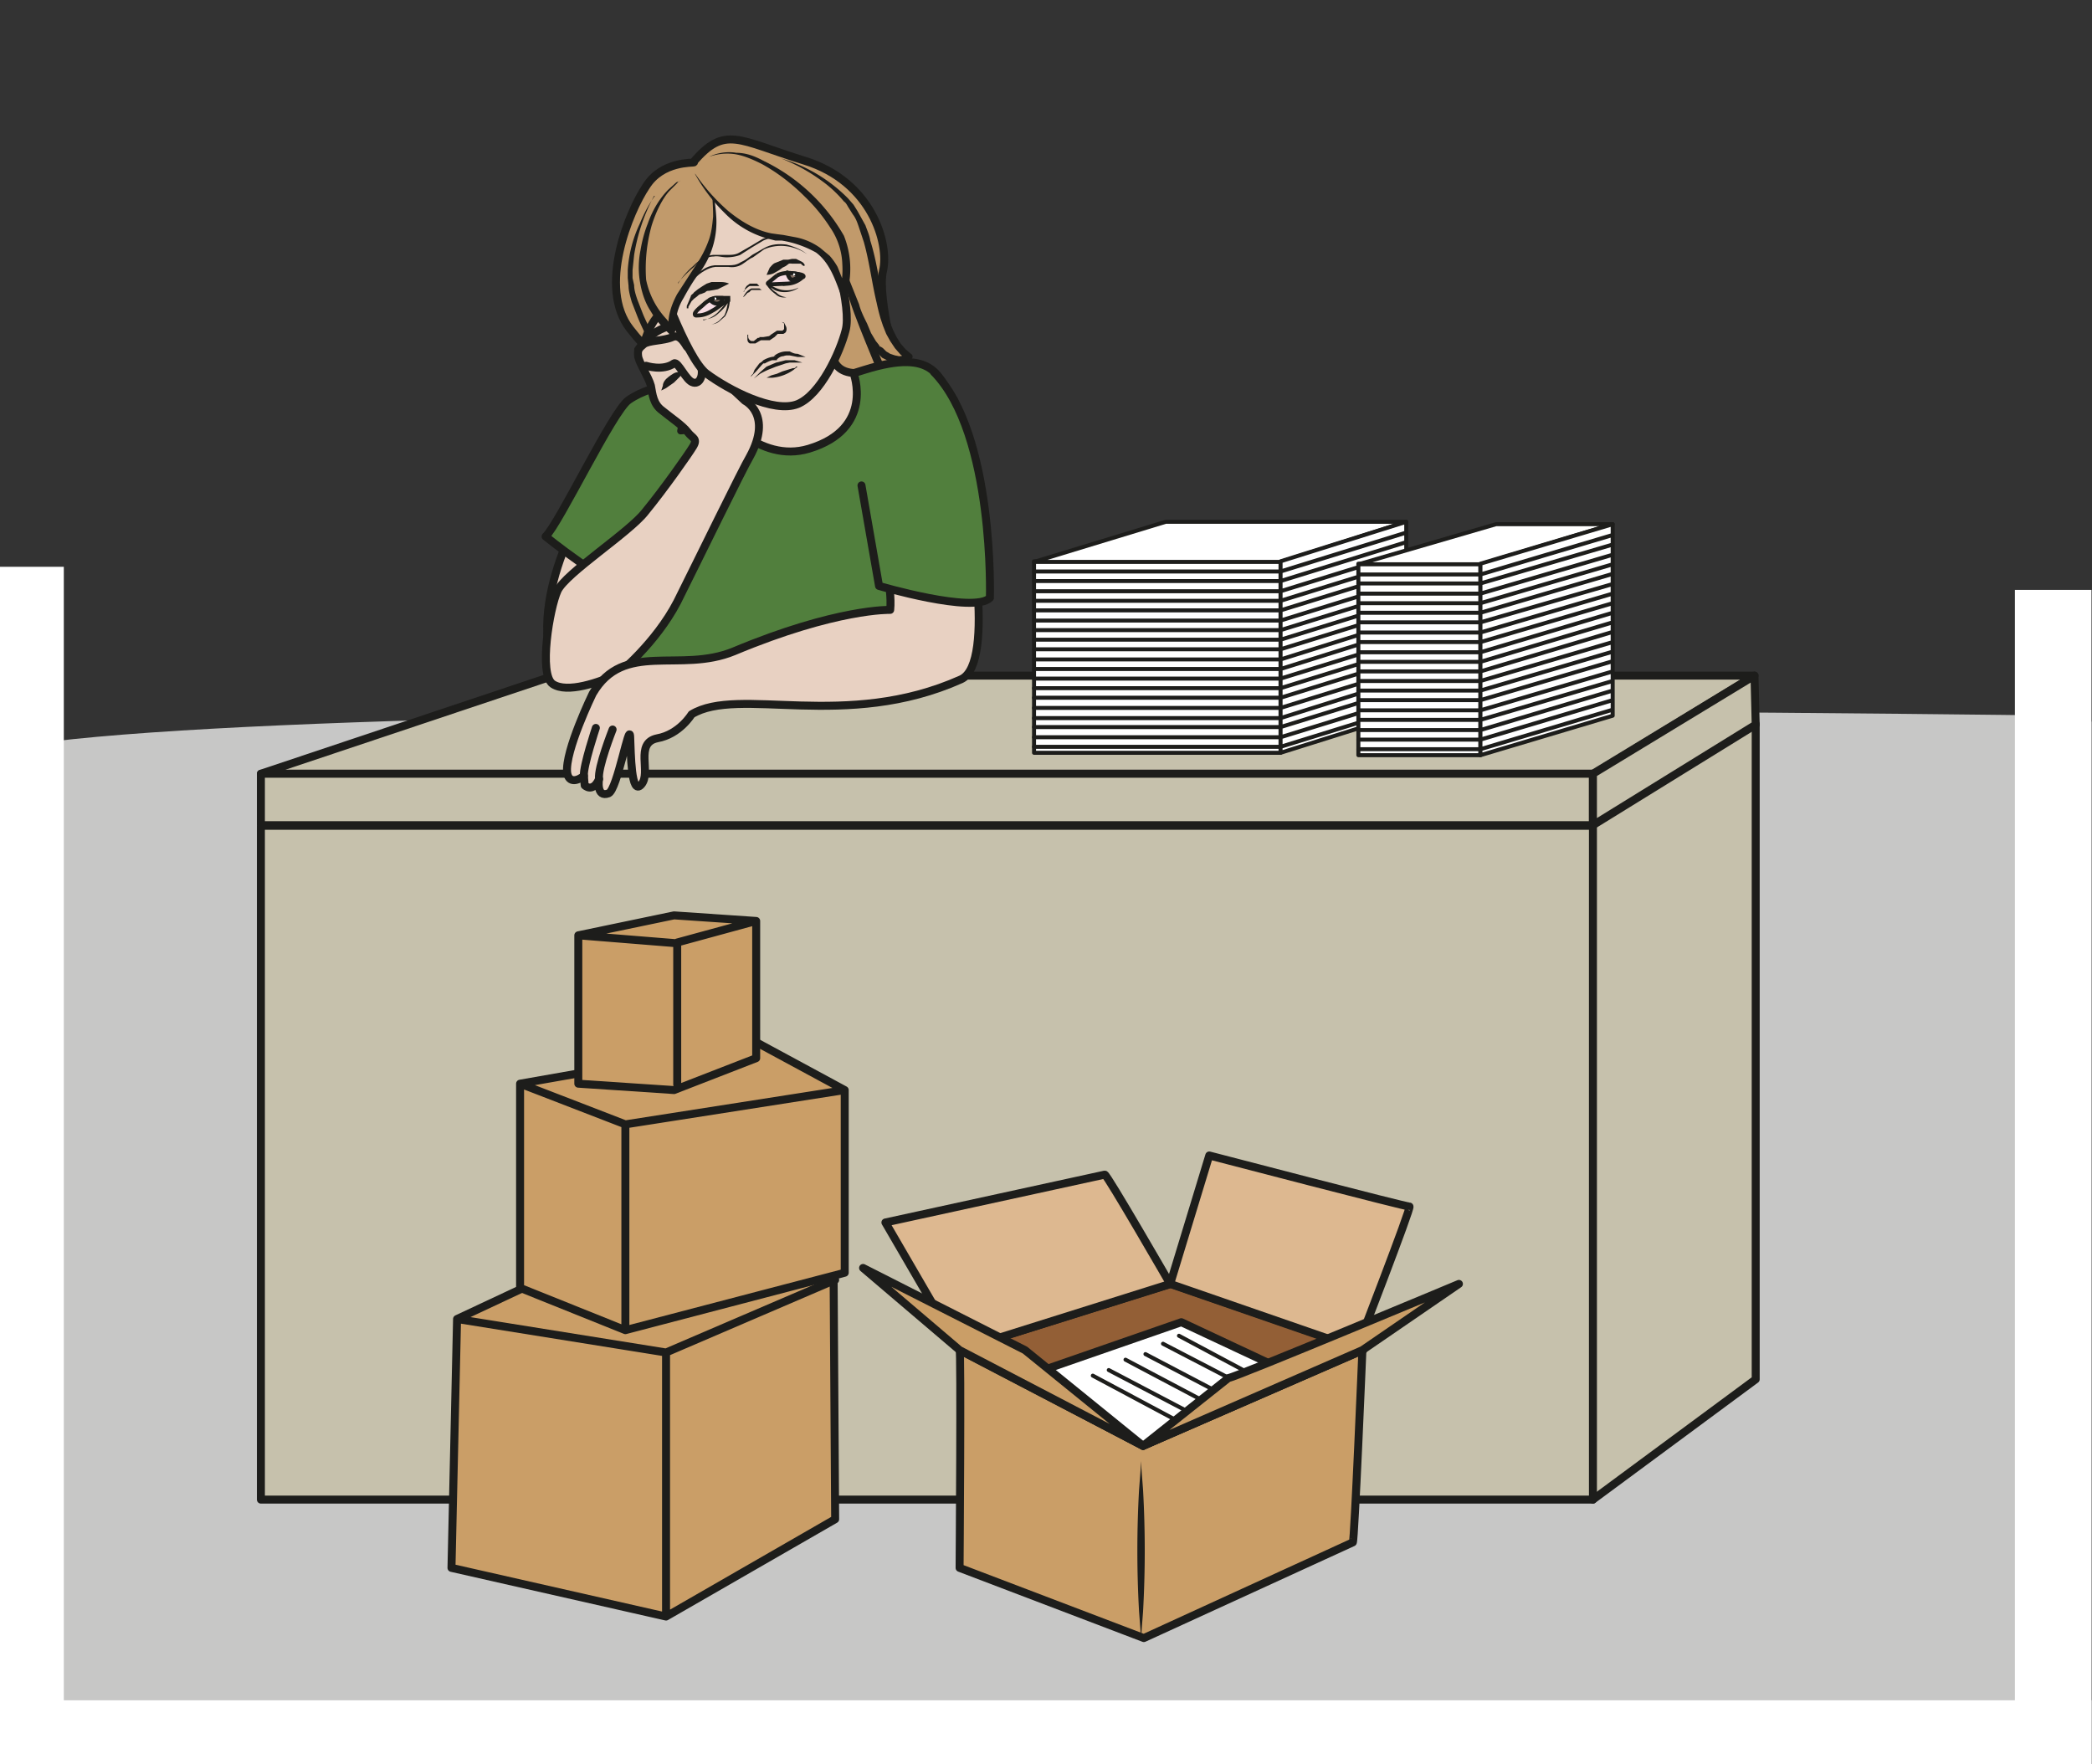 <svg viewBox="0 0 349.6 294.8" xmlns="http://www.w3.org/2000/svg"><rect x="0" y="0" width="349.6" height="294.8" fill="#333333" stroke="none"/><defs><clipPath id="a"><path d="M0 221.1h262.2V0H0z"/></clipPath><clipPath id="b"><path d="M0 221.1h262.2V0H0z"/></clipPath><clipPath id="c"><path d="M0 221.1h262.2V0H0z"/></clipPath></defs><g clip-path="url(#a)" transform="matrix(1.333 0 0 -1.333 0 294.8)"><path d="M-4 126S-81 32.7-13.4-2C53.8-36.6 257-14.7 269-4.3c12 10.3 3 122.1-7.3 135.7 0 0-249.3 3.5-265.6-5.4" fill="#c7c7c6"/><path d="M8-12.6h-28v162.7H8z" fill="#fff"/><path d="M266.3-12.6H-11.3V8h277.6z" fill="#fff"/><path d="M252.6-29.5h22.1v176.7h-22.1z" fill="#fff"/></g><path d="M293.4 230.5l-27.2 20.1-7.7-129.6h34.9z" fill="#c6c1ac"/><path d="M293.4 230.5l-27.2 20.1-7.7-129.6h34.9z" fill="none" stroke="#1d1d1b" stroke-linecap="round" stroke-linejoin="round" stroke-miterlimit="10" stroke-width="1.333"/><path d="M43.6 129.3l49-16.4h200.6l-26.8 16.4z" fill="#c6c1ac"/><path d="M43.6 129.3l49-16.4h200.6l-26.8 16.4H43.6" fill="none" stroke="#1d1d1b" stroke-linecap="round" stroke-linejoin="round" stroke-miterlimit="10" stroke-width="1.333"/><path d="M266.2 137.9H43.6v-8.6h222.6zM266.2 250.6H43.6V138h222.6z" fill="#c6c1ac" stroke="#1d1d1b" stroke-linecap="round" stroke-linejoin="round" stroke-miterlimit="10" stroke-width="1.333"/><path d="M266.2 137.9l27.2-16.8-.2-8.2-27 16.4z" fill="#c6c1ac"/><path d="M266.2 137.9l27.2-16.8-.2-8.2-27 16.4z" fill="none" stroke="#1d1d1b" stroke-linecap="round" stroke-linejoin="round" stroke-miterlimit="10" stroke-width="1.333"/><path d="M214 125.8h-41.2v-32H214z" fill="#fff" stroke="#1d1d1b" stroke-linecap="round" stroke-linejoin="round" stroke-miterlimit="10" stroke-width=".667"/><path d="M214 93.9l21-6.7h-40.2l-22 6.7z" fill="#fff"/><path d="M214 93.9l21-6.7h-40.2l-22 6.7z" fill="none" stroke="#1d1d1b" stroke-linecap="round" stroke-linejoin="round" stroke-miterlimit="10" stroke-width=".667"/><path d="M214 125.8v-32l21-6.6v32z" fill="#fff"/><path d="M214 125.8v-32l21-6.6v32zM172.8 95.5H214M214 95.5l21-6.5M172.8 97.1H214M214 97.1l21-6.5M172.8 98.8H214M214 98.8l21-6.5M172.8 100.4H214M214 100.4l21-6.5M172.8 102H214M214 102l21-6.5M172.8 103.7H214M214 103.7l21-6.5M172.8 105.3H214M214 105.3l21-6.5M172.8 106.9H214M214 106.9l21-6.5M172.8 108.5H214M214 108.5l21-6.5M172.8 110.2H214M214 110.2l21-6.6M172.8 111.8H214M214 111.8l21-6.6M172.8 113.4H214M214 113.4l21-6.5M172.8 115H214M214 115l21-6.5M172.8 116.6H214M214 116.6l21-6.5M172.8 118.3H214M214 118.3l21-6.5M172.8 120H214M214 120l21-6.6M172.8 121.5H214M214 121.5l21-6.5M172.8 123.2H214M214 123.2l21-6.5M172.8 124.8H214M214 124.8l21-6.5" fill="none" stroke="#1d1d1b" stroke-linecap="round" stroke-linejoin="round" stroke-miterlimit="10" stroke-width=".667"/><path d="M247.4 126.2H227v-32h20.4z" fill="#fff" stroke="#1d1d1b" stroke-linecap="round" stroke-linejoin="round" stroke-miterlimit="10" stroke-width=".667"/><path d="M247.4 94.3l22.1-6.7H250l-23 6.7z" fill="#fff"/><path d="M247.4 94.3l22.1-6.7H250l-23 6.7z" fill="none" stroke="#1d1d1b" stroke-linecap="round" stroke-linejoin="round" stroke-miterlimit="10" stroke-width=".667"/><path d="M247.4 126.2v-32l22.1-6.6v32z" fill="#fff"/><path d="M247.4 126.2v-32l22.1-6.6v32zM227 96h20.4M247.4 96l22.1-6.6M227 97.5h20.4M247.4 97.5l22.1-6.5M227 99.2h20.4M247.4 99.2l22.1-6.5M227 100.8h20.4M247.4 100.8l22.1-6.5M227 102.4h20.4M247.4 102.4l22.1-6.5M227 104h20.4M247.4 104l22.1-6.4M227 105.7h20.4M247.4 105.7l22.1-6.5M227 107.3h20.4M247.4 107.3l22.1-6.5M227 109h20.4M247.4 109l22.1-6.6M227 110.6h20.4M247.4 110.6l22.1-6.6M227 112.2h20.4M247.4 112.2l22.1-6.6M227 113.8h20.4M247.4 113.8l22.1-6.5M227 115.4h20.4M247.4 115.4l22.1-6.5M227 117h20.4M247.4 117l22.1-6.5M227 118.7h20.4M247.4 118.7l22.1-6.5M227 120.3h20.4M247.4 120.3l22.1-6.5M227 122h20.4M247.4 122l22.1-6.6M227 123.6h20.4M247.4 123.6l22.1-6.6M227 125.2h20.4M247.4 125.2l22.1-6.6" fill="none" stroke="#1d1d1b" stroke-linecap="round" stroke-linejoin="round" stroke-miterlimit="10" stroke-width=".667"/><g clip-path="url(#b)" transform="matrix(1.333 0 0 -1.333 0 294.8)"><path d="M74.2 159.3s-8.3-12.7-4.7-22.1c.6-1.6 4.7 9.1 5 9.3.4.2 5.7 9.4 4.4 10.6-1.3 1.2-4.7 2.2-4.7 2.2" fill="#e8d1c2" stroke="#1d1d1b" stroke-linecap="round" stroke-linejoin="round" stroke-miterlimit="10"/><path d="M87 200.8c-.1-.1-4 .2-6-3-2.1-3.1-6.1-12.7-2-17.9 4-5.2 7.1-5.4 8.6-10.2 1.4-4.8 5-10.3 8.5-10 3.5.2 17.1 9.7 16.8 12.1-.2 2.4-3 12-2.2 15.4s-1.4 11.2-9.8 13.8-10 4.5-14-.2" fill="#c19a6b"/><path d="M87 200.8c-.1-.1-4 .2-6-3-2.1-3.1-6.1-12.7-2-17.9 4-5.2 7.1-5.4 8.6-10.2 1.4-4.8 5-10.3 8.5-10 3.5.2 17.1 9.7 16.8 12.1-.2 2.4-3 12-2.2 15.4s-1.4 11.2-9.8 13.8-10 4.5-14-.2z" fill="none" stroke="#1d1d1b" stroke-linecap="round" stroke-linejoin="round" stroke-miterlimit="10"/><path d="M90.5 174.5s2.8-14 9.5-17.4c0 0-4.3-2.6-9 6.4s-6.7 14.3-6.7 14.3M109 159.4s7 .7 5 10.7c-2.1 10-6 15.3-6 15.3" fill="#c19a6b" stroke="#1d1d1b" stroke-linecap="round" stroke-linejoin="round" stroke-miterlimit="10"/><path d="M108.9 182.8s6.6-8.6 5-16.2l-3.3 7.8c-.7 2-4.1 9.5-4.2 11.8" fill="#c19a6b" stroke="#1d1d1b" stroke-linecap="round" stroke-linejoin="round" stroke-miterlimit="10"/><path d="M97.9 201.3c.2 0 7.8-2.5 10.2-8.4 2.3-6 1.5-13.3 5.8-16.4 0 0-1.4-1.5-3.9 1-2.5 2.4-4.6 13.3-6.8 15.1" fill="#c19a6b"/><path d="M97.9 201.3a19.5 19.5 0 008.4-5l.7-.8.5-.8 1-1.8c.2-.6.5-1.2.6-1.9.8-2.5 1.1-5.1 1.7-7.7a25.7 25.7 0 011.2-3.6l.4-.8.5-.8.6-.7.7-.6a.4.4 0 000-.7c-.4-.4-1-.5-1.5-.5h-.8l-.7.4-.6.3-.5.5-.3.2-.1.2-.1.1-.5.5a9 9 0 00-.6 1.3l-.6 1.2-.9 2.5-1.6 5-1 2.6c0 .4-.3.8-.4 1.2l-.4.5-.4.5.5-.4.4-.6.6-1.2 1-2.4 2-5c.2-.8.6-1.6 1-2.4l.5-1.2.6-1 .4-.5.1-.2h.1l.3-.2.4-.4.5-.3.6-.2.5-.1c.3 0 .7.1 1 .3v-.7l-.8.6-.7.8-.6.9-.5.9-.4 1-.3.9a27 27 0 00-.5 2c-.6 2.5-.9 5.1-1.6 7.6l-.6 1.8c-.2.6-.4 1.2-.8 1.7l-.5.8c-.2.3-.3.6-.6.8a15.1 15.1 0 01-2.8 2.6 22.4 22.4 0 01-5.1 2.8" fill="#1d1d1b"/><path d="M98.8 171.3s-13.4 4.3-20-.3c-2-1.4-8.7-15.5-10.4-17.1 0 0 7.4-6 11.4-7.2l-2.3-10 41.2-.3s3.5 31.4.7 34.9c-1.8 2.3-2 6.3-11 3.5-9-2.7-9.6-3.5-9.6-3.5" fill="#517f3d" fill-rule="evenodd"/><path d="M98.8 171.3s-13.4 4.3-20-.3c-2-1.4-8.7-15.5-10.4-17.1 0 0 7.4-6 11.4-7.2l-2.3-10 41.2-.3s3.5 31.4.7 34.9c-1.8 2.3-2 6.3-11 3.5-9-2.7-9.6-3.5-9.6-3.5z" fill="none" stroke="#1d1d1b" stroke-linecap="round" stroke-linejoin="round" stroke-miterlimit="10"/><path d="M107 174.4s2.7-7-5.6-9.5c-6.3-1.9-11.2 4.6-11.2 4.6s1.1 1.8-.8 3.6-3 5.7-3 5.7l16.1 4.5s-.4 2.7 1.6-2.5c.6-1.5-1.1-6 2.8-6.4" fill="#e8d1c2" fill-rule="evenodd"/><path d="M107 174.4s2.7-7-5.6-9.5c-6.3-1.9-11.2 4.6-11.2 4.6s1.1 1.8-.8 3.6-3 5.7-3 5.7l16.1 4.5s-.4 2.7 1.6-2.5c.6-1.5-1.1-6 2.8-6.4z" fill="none" stroke="#1d1d1b" stroke-linecap="round" stroke-linejoin="round" stroke-miterlimit="10"/><path d="M85.3 175.2s.3-10.8 6.4-15.6c0 0-1.8 6.1-2.5 8-.6 2-2.7 10-4.2 11.9" fill="#c19a6b" stroke="#1d1d1b" stroke-linecap="round" stroke-linejoin="round" stroke-miterlimit="10"/><path d="M82 196.6c0-.3-4.4-7-2.5-13 2-6.1 7.2-11.3 5.9-16.4 0 0 2-.2 2.4 3.2.3 3.5-4.9 13.3-4.4 16" fill="#c19a6b"/><path d="M82 196.6a23.4 23.4 0 01-2.5-7.4l-.2-1.9v-1l.2-.9c0-.6.2-1.2.4-1.8l.7-1.8c1-2.4 2.5-4.6 3.7-7l.8-1.7.4-1 .3-1 .2-1v-2l-.2-1-.4.5c.3 0 .6.1.9.4l.4.4.2.5.3.5v.6l.1.3v1l-.1 1.2-.3 1.2-.8 2.6-1.7 5-.7 2.5-.3 1.4V185.8l.1-.6.4-1.3c.2-.8.5-1.7.9-2.5l2-5 .8-2.4.4-1.3.2-1.4V170.4v-.5l-.2-.7-.2-.7-.4-.7-.5-.5c-.5-.4-1-.6-1.6-.6-.2 0-.4.2-.4.4v.1l.2 1v1.8l-.3 1a19.9 19.9 0 01-1.4 3.5c-1.1 2.3-2.5 4.5-3.5 7l-.7 1.8c-.2.7-.4 1.4-.4 2l-.1 1v1a15.9 15.9 0 001.5 5.8c.5 1.2 1.1 2.4 1.9 3.5" fill="#1d1d1b"/><path d="M80.7 178s1.1 4.2 3.3 4.4c0 0 1.8-1 2.3-1.7" fill="#e8d1c2" stroke="#1d1d1b" stroke-linecap="round" stroke-linejoin="round" stroke-miterlimit="10"/><path d="M80 177.3s2.2 3.5 5.5 3c0 0 .8-1.4 1.2-2.5" fill="#e8d1c2" stroke="#1d1d1b" stroke-linecap="round" stroke-linejoin="round" stroke-miterlimit="10"/><path d="M93.4 170.9s3.5-1.7.6-7c-.9-1.5-6.5-13-9.1-18.2-2.7-5.2-7.4-9-7.4-9-2.4-1.1-6.4-2.5-8.2-1.3-1.8 1.2-.4 9.5.6 11.7 1 2.2 9 7.3 11 9.9 2.3 2.8 5.4 7.2 6 8.2s-.1 1-.7 1.8-2.1 1.8-3.2 2.7c-1.1.8-1.2 2-1.4 3.1-.3 1.1-1.5 2.9-1.6 3.7s.1 1 .7 1.5 2.5.4 3.6.9c.7.3 1.2-.2 1.8-1.2z" fill="#e8d1c2"/><path d="M93.4 170.9s3.5-1.7.6-7c-.9-1.5-6.5-13-9.1-18.2-2.7-5.2-7.4-9-7.4-9-2.4-1.1-6.4-2.5-8.2-1.3-1.8 1.2-.4 9.5.6 11.7 1 2.2 9 7.3 11 9.9 2.3 2.8 5.4 7.2 6 8.2s-.1 1-.7 1.8-2.1 1.8-3.2 2.7c-1.1.8-1.2 2-1.4 3.1-.3 1.1-1.5 2.9-1.6 3.7s.1 1 .7 1.5 2.5.4 3.6.9c.7.3 1.2-.2 1.8-1.2z" fill="none" stroke="#1d1d1b" stroke-linecap="round" stroke-linejoin="round" stroke-miterlimit="10"/><path d="M81 175.3s2.1-.7 3.5.3c.5.3 1.5-2.2 2.4-2.4 1-.3 1.7 1.5.3 3.5" fill="none" stroke="#1d1d1b" stroke-linecap="round" stroke-miterlimit="10"/><path d="M82.9 172.2l.2.6c0 .4.3.8.7 1.1.4.3.8.6 1.2.6h.5l.2-.1-.2-.1-.2-.3-.8-.8-1-.7-.6-.3" fill="#1d1d1b"/><path d="M110.5 152.6s1.4-5 1.1-7.9c0 0-6.7.2-19.6-5.2-6.8-2.8-13.8 1.4-17.7-5.3 0 0-3.5-7.2-3.2-9.9.2-1.4 1.4-1 2.1-.4l.1-1.2s1-1 1.8.8c0 0-.4-2.4 1.2-1.8 1.1.5 2.6 9.1 2.7 7.1.1-2.1.1-7.5 1.4-6 1.3 1.5-.9 5.2 2 5.8 2.8.5 4.3 3 4.3 3 5.9 3.6 19.3-2.1 33.8 4.4 4.5 2.1.7 21.2.7 21.2" fill="#e8d1c2" stroke="#1d1d1b" stroke-linecap="round" stroke-linejoin="round" stroke-miterlimit="10"/><path d="M74.7 129.9s-1.6-4.8-1.5-6M76.8 129.7s-1.9-4.8-1.7-6.2" fill="none" stroke="#1d1d1b" stroke-linecap="round" stroke-linejoin="round" stroke-miterlimit="10"/><path d="M108 160.3l2.2-12.6s11.9-3.5 13.9-1.5c0 0 .6 20.5-7 28.3" fill="#517f3d" fill-rule="evenodd" stroke="#1d1d1b" stroke-linecap="round" stroke-linejoin="round" stroke-miterlimit="10"/><path d="M82.1 187.6s3.9-11.4 6.5-13.3c2.7-2 8.4-5 11.4-3.8 2.9 1.2 5.3 6.5 6 9.2.8 2.8-1.5 11-3.3 14.3-1.9 3.2-7.9 8.5-11.6 7-3.7-1.4-10.2-10-9-13.4" fill="#e8d1c2"/><path d="M82.1 187.6s3.9-11.4 6.5-13.3c2.7-2 8.4-5 11.4-3.8 2.9 1.2 5.3 6.5 6 9.2.8 2.8-1.5 11-3.3 14.3-1.9 3.2-7.9 8.5-11.6 7-3.7-1.4-10.2-10-9-13.4z" fill="none" stroke="#1d1d1b" stroke-linecap="round" stroke-linejoin="round" stroke-miterlimit="10"/><path d="M88.5 200.7s2-6.2.5-10.1c-1.3-3.8-5.4-7.3-4.8-11 0 0-4.3 3.5-3.8 9 .6 5.3 2.5 8.5 4.8 10" fill="#c19a6b"/><path d="M88.5 200.7l.5-1.8a25.8 25.8 0 00.8-5 10.6 10.6 0 00-2-6.8c-.8-1-1.5-2.2-2.1-3.3a6.7 6.7 0 01-1-3.9v-.1l-.2-.6H84l-.1.1-.1.1-.2.2a11 11 0 00-2 2.5c-.8 1.2-1.2 2.6-1.4 3.9a11 11 0 00.1 3.8c.2 1.2.5 2.3.9 3.3.7 2 1.7 3.4 2.6 4.3l1 .9.5.2s-.2 0-.4-.3l-1-1c-.8-.9-1.6-2.4-2.2-4.3a20 20 0 01-.7-6.8 10.2 10.2 0 012.6-5l.6-.8.2-.1h.1v-.1s.1 0 0 0h-.5l-.2-.6V180.2c-.1 1.5.5 3 1.1 4.1l2.2 3.4c.7 1 1.3 2.1 1.7 3.2.4 1 .5 2.1.6 3.1 0 2-.2 3.8-.5 5l-.3 1.8" fill="#1d1d1b"/><path d="M87.2 199.3s4.2-7.2 10.2-7.9 7-3.3 8.4-6.8c0 0 1.2 4.4-1 7.7C102 197 94.2 204 89 201.5" fill="#c19a6b"/><path d="M87.2 199.3a24.6 24.6 0 014.1-4.6c1.6-1.3 3.4-2.4 5.4-2.8l.7-.1.8-.1 1.6-.3c1-.2 2-.6 3-1.3l1.2-1a8 8 0 001-1.4l1.2-3h-.9a11 11 0 01.3 3.3 8.6 8.6 0 01-1.5 4.6 21.6 21.6 0 01-3.2 3.9c-1.6 1.6-3.4 3-5.4 4.1-1 .5-2.1 1-3.2 1.2-1.1.2-2.3.1-3.4-.3 1 .5 2.3.7 3.4.5 1.2 0 2.3-.4 3.4-1a23.2 23.2 0 0010.1-9.4 11.2 11.2 0 00.4-7.1.5.5 0 00-.9 0c-.7 1.9-1.4 3.8-3 5A13.1 13.1 0 0198 191h-.8l-.8.2a12 12 0 00-5.5 3.2 21.3 21.3 0 00-3.8 5M93.8 179.2v-.3c0-.1.1-.4.4-.5h.3l.5.4h.2v.1h.5l.6.1c.2 0 .3.2.5.3l.6.4h.7l.2.2v.7l-.3.2.3-.1.2-.4a.8.8 0 000-.8 1 1 0 00-.3-.2h-.7l-.4-.4-.6-.4h-.8a2 2 0 01-.2 0h-.1l-.2-.1-.5-.3H94c-.2.1-.3.3-.3.5v.6M101 176.4h-1l-1 .2h-.4a2 2 0 01-.4-.1c-.3 0-.6-.2-.8-.4v-.1h-.2-.4a4 4 0 01-.9-.4h-.2l-.2-.2-.7-.8-.3-.3-.2-.2-.2-.2.1.2.2.2.2.5.6.8.3.2.2.2a3.8 3.8 0 001 .4l.6.1H97a2.5 2.5 0 001.5.6h.5c.4-.2.6-.3 1-.3l1-.4M100 175.2l-.5-.4a5.4 5.4 0 00-2.7-1h-.7l.2.1.4.2.7.2.7.3 1.3.4c.2 0 .3 0 .4.2h.2" fill="#1d1d1b"/><path d="M94.6 173.8l.7.7.8.7 1.2.5 1.2.3h1.1l1-.3H99l-.5-.1-1.2-.4-1-.4a12 12 0 01-1-.5l-.8-.6M88.2 181a4 4 0 011.8 1l.7.8.6.9a.1.1 0 00.2 0c0-.8-.2-1.5-.6-2.2l-.8-.7c-.3-.2-.6-.3-1-.3.4 0 .7.2 1 .4l.7.7c.3.6.4 1.3.5 2h.2c-.4-.7-.8-1.2-1.4-1.7-.5-.5-1.2-.8-2-.8M100 185a3.1 3.1 0 00-2.9-.2l-.9.6.2.1c.2-.4.5-.8.9-1a2 2 0 011.3-.6c-.5-.1-1 0-1.4.4a4 4 0 00-1 1v.3h.1c.6-.4 1.2-.7 1.8-.8.7-.1 1.4 0 2 .3M86.1 182.5v.3l.3.7.2.5c0 .2.3.3.4.5l.5.4.6.4.5.3.6.2h1.2c.6 0 1-.2 1-.2l-1-.5-.4-.2-.5-.1-.6-.1c-.2 0-.3 0-.5-.2l-.5-.2c-.2 0-.4-.2-.5-.3l-.4-.3-.3-.3-.4-.7v-.2zM100.8 187.8l-.2.1-.2.2h-.7-.4a1 1 0 01-.4 0l-.4-.3-.4-.2-.4-.3-.7-.4c-.4-.2-.9-.2-.9-.2l.4.9c.2.2.4.5.7.6l.5.2.5.2h.6l.5.1h.5l.4-.2.4-.2.2-.2.1-.2z" fill="#1d1d1b"/><path d="M85.4 184.2l.4.7 1.3 1.6c.6.6 1.4 1.3 2.5 1.4h1.7c.5 0 1 0 1.6.4.5.2 1 .6 1.4.9l1.4.8c1 .6 2 .6 2.9.5.8-.2 1.5-.5 2-.8l.6-.4-.7.4c-.4.2-1.1.5-2 .6-.8.1-1.8 0-2.7-.4l-1.4-1c-.5-.2-.9-.6-1.4-.9-.5-.3-1.1-.4-1.7-.3h-1.6c-1-.1-1.9-.8-2.5-1.3-1.2-1.2-1.8-2.2-1.8-2.2" fill="#1d1d1b"/><path d="M85 185.6a9.7 9.7 0 001.9 2.2c.6.6 1.4 1.3 2.5 1.4h1.7c.6 0 1.1 0 1.6.3l1.4.8 1.5.9c1 .4 2 .5 2.9.3.8-.2 1.5-.5 1.9-.8.4-.2.6-.5.6-.5l-.6.5c-.5.2-1.1.5-2 .7-.8.1-1.8 0-2.7-.4l-1.5-.9-1.4-.9c-.5-.2-1.1-.3-1.7-.3-.6 0-1.1.2-1.6.1-1 0-2-.7-2.5-1.3-1.3-1.1-2-2-2-2M93.2 184l.2.3c.2.3.4.5.8.7h1l.3-.2h-1.3l-.3-.3c-.2 0-.3-.2-.4-.3l-.3-.3" fill="#1d1d1b"/><path d="M93.3 184.6l.1.4.2.3.4.3h.9l.3-.3H94a1 1 0 01-.3-.2 2.4 2.4 0 01-.5-.5" fill="#1d1d1b"/><path d="M89.8 183.8h1.5v-.3c-.8-.4-1.4-1-2-1.3-.8-.5-1.4-.6-2-.6-.1 0-.2 0-.2.2 0 0 0 0 0 0 0 .2.4.6.9 1 .5.5 1.2 1 1.8 1" fill="#f7dce2" stroke="#1d1d1b" stroke-miterlimit="10" stroke-width=".5"/><path d="M89 183.6s.4-.6 1-.5c.6.1.6.7.6.7h-1l-.6-.2" fill="#877164" fill-rule="evenodd"/><path d="M89 183.6s.4-.6 1-.5c.6.1.6.7.6.7h-1l-.6-.2z" fill="none" stroke="#1d1d1b" stroke-linecap="round" stroke-linejoin="round" stroke-miterlimit="10" stroke-width=".5"/><path d="M90.5 183.8c.2 0 0 0-.1-.2h-.6c-.1.1 0 .3.2.3h.5" fill="#1d1d1b" fill-rule="evenodd"/><path d="M89.8 183.8v-.2h-.2v.3l.2-.1" fill="#fff"/><path d="M97.4 186.6l-1.1-.9c-.1-.1 0-.2.2-.2l2.3.1a3 3 0 011.8.8c.1 0 .2.1.1.2 0 0 0 0 0 0-.2.2-.8.2-1.4.3-.6.1-1.4 0-1.9-.3" fill="#f7dce2" stroke="#1d1d1b" stroke-miterlimit="10" stroke-width=".5"/><path d="M98.7 187s.2-1 .7-.9.9.6.9.6-.6.3-1.6.2" fill="#877164" fill-rule="evenodd"/><path d="M98.7 187s.2-1 .7-.9.9.6.9.6-.6.3-1.6.2z" fill="none" stroke="#1d1d1b" stroke-linecap="round" stroke-linejoin="round" stroke-miterlimit="10" stroke-width=".5"/><path d="M100.3 186.7l-.4-.2c-.3 0-.5.2-.5.4s.2 0 .4 0c.3 0 .5-.2.5-.2" fill="#1d1d1b" fill-rule="evenodd"/><path d="M99.7 186.7l-.2-.1-.1.1.1.2s.2 0 .2-.2" fill="#fff"/></g><g clip-path="url(#c)" transform="matrix(1.333 0 0 -1.333 0 294.8)"><path d="M56.6 24.6l.7 31.2 22.4 10.5 24.8-4.1.2-31.5-21.2-12.2z" fill="#ca9e67"/><path d="M56.6 24.6l.7 31.2 22.4 10.5 24.8-4.1.2-31.5-21.2-12.2zM57.3 55.8l26.2-4.2M83.5 51.6l21.2 9.1M83.5 51.6V18.5" fill="none" stroke="#1d1d1b" stroke-linecap="round" stroke-linejoin="round" stroke-miterlimit="10"/><path d="M65.2 85.3V59.7l13.2-5.3 27.5 7.2v22.9l-11.1 6z" fill="#ca9e67"/><path d="M65.2 85.3V59.7l13.2-5.3 27.5 7.2v22.9l-11.1 6zM65.2 85.3l13.2-5.1M78.4 80.2l27.5 4.3M78.4 80.2V54.4" fill="none" stroke="#1d1d1b" stroke-linecap="round" stroke-linejoin="round" stroke-miterlimit="10"/><path d="M72.5 103.9V85.3l12-.8 10.3 4v17.2l-10.3.7z" fill="#ca9e67"/><path d="M72.5 103.9V85.3l12-.8 10.3 4v17.2l-10.3.7zM72.5 103.9l12.4-1M84.9 103l9.9 2.7M84.9 103V85.2" fill="none" stroke="#1d1d1b" stroke-linecap="round" stroke-linejoin="round" stroke-miterlimit="10"/><path d="M120.3 52c.2 0 0-27.4 0-27.4l23.1-8.8 26.2 12c.2.1 1.2 24.1 1.2 24.1l-27.5-12z" fill="#ca9e67"/><path d="M120.3 52c.2 0 0-27.4 0-27.4l23.1-8.8 26.2 12c.2.1 1.2 24.1 1.2 24.1l-27.5-12z" fill="none" stroke="#1d1d1b" stroke-linecap="round" stroke-linejoin="round" stroke-miterlimit="10"/><path d="M146.8 60.2l24.1-8.3-27.6-12-23 12z" fill="#935f36"/><path d="M146.8 60.2l24.1-8.3-27.6-12-23 12z" fill="none" stroke="#1d1d1b" stroke-linecap="round" stroke-linejoin="round" stroke-miterlimit="10"/><path d="M128.8 48.7l19.3 6.7 14.3-6.7-19.1-8.8-14.8 8.8" fill="#fff" stroke="#1d1d1b" stroke-linecap="round" stroke-linejoin="round" stroke-miterlimit="10"/><path d="M147.8 53.7l10.3-5.5M145.8 52.7l10.4-5.4M143.6 51.4l10.3-5.4M141.1 50.7l10.4-5.5M139 49.4l10.3-5.4M137 48.7l10.3-5.5" fill="none" stroke="#1d1d1b" stroke-linecap="round" stroke-linejoin="round" stroke-miterlimit="10" stroke-width=".5"/><path d="M111 67.9l27.5 6c.3 0 8.2-13.7 8.2-13.7l-26.4-8.3z" fill="#ddb890"/><path d="M111 67.9l27.5 6c.3 0 8.2-13.7 8.2-13.7l-26.4-8.3z" fill="none" stroke="#1d1d1b" stroke-linecap="round" stroke-linejoin="round" stroke-miterlimit="10"/><path d="M151.6 76.3s24.9-6.5 25.1-6.4c.3 0-6.6-17.8-6.6-17.8l-23.4 8.1z" fill="#ddb890"/><path d="M151.6 76.3s24.9-6.5 25.1-6.4c.3 0-6.6-17.8-6.6-17.8l-23.4 8.1z" fill="none" stroke="#1d1d1b" stroke-linecap="round" stroke-linejoin="round" stroke-miterlimit="10"/><path d="M108.2 62.2l12.1-10.3 23-12-14.8 12z" fill="#ca9e67"/><path d="M108.2 62.2l12.1-10.3 23-12-14.8 12z" fill="none" stroke="#1d1d1b" stroke-linecap="round" stroke-linejoin="round" stroke-miterlimit="10"/><path d="M154 48.4c.7 0 28.9 11.8 28.9 11.8l-12.1-8.3-27.5-12z" fill="#ca9e67"/><path d="M154 48.4c.7 0 28.9 11.8 28.9 11.8l-12.1-8.3-27.5-12z" fill="none" stroke="#1d1d1b" stroke-linecap="round" stroke-linejoin="round" stroke-miterlimit="10"/><path d="M143 38l.1-1 .2-2.6a137.6 137.6 0 000-15.3l-.2-2.6v-1l-.1 1-.2 2.6a136.7 136.7 0 000 15.3l.2 2.6v1" fill="#1d1d1b"/></g></svg>